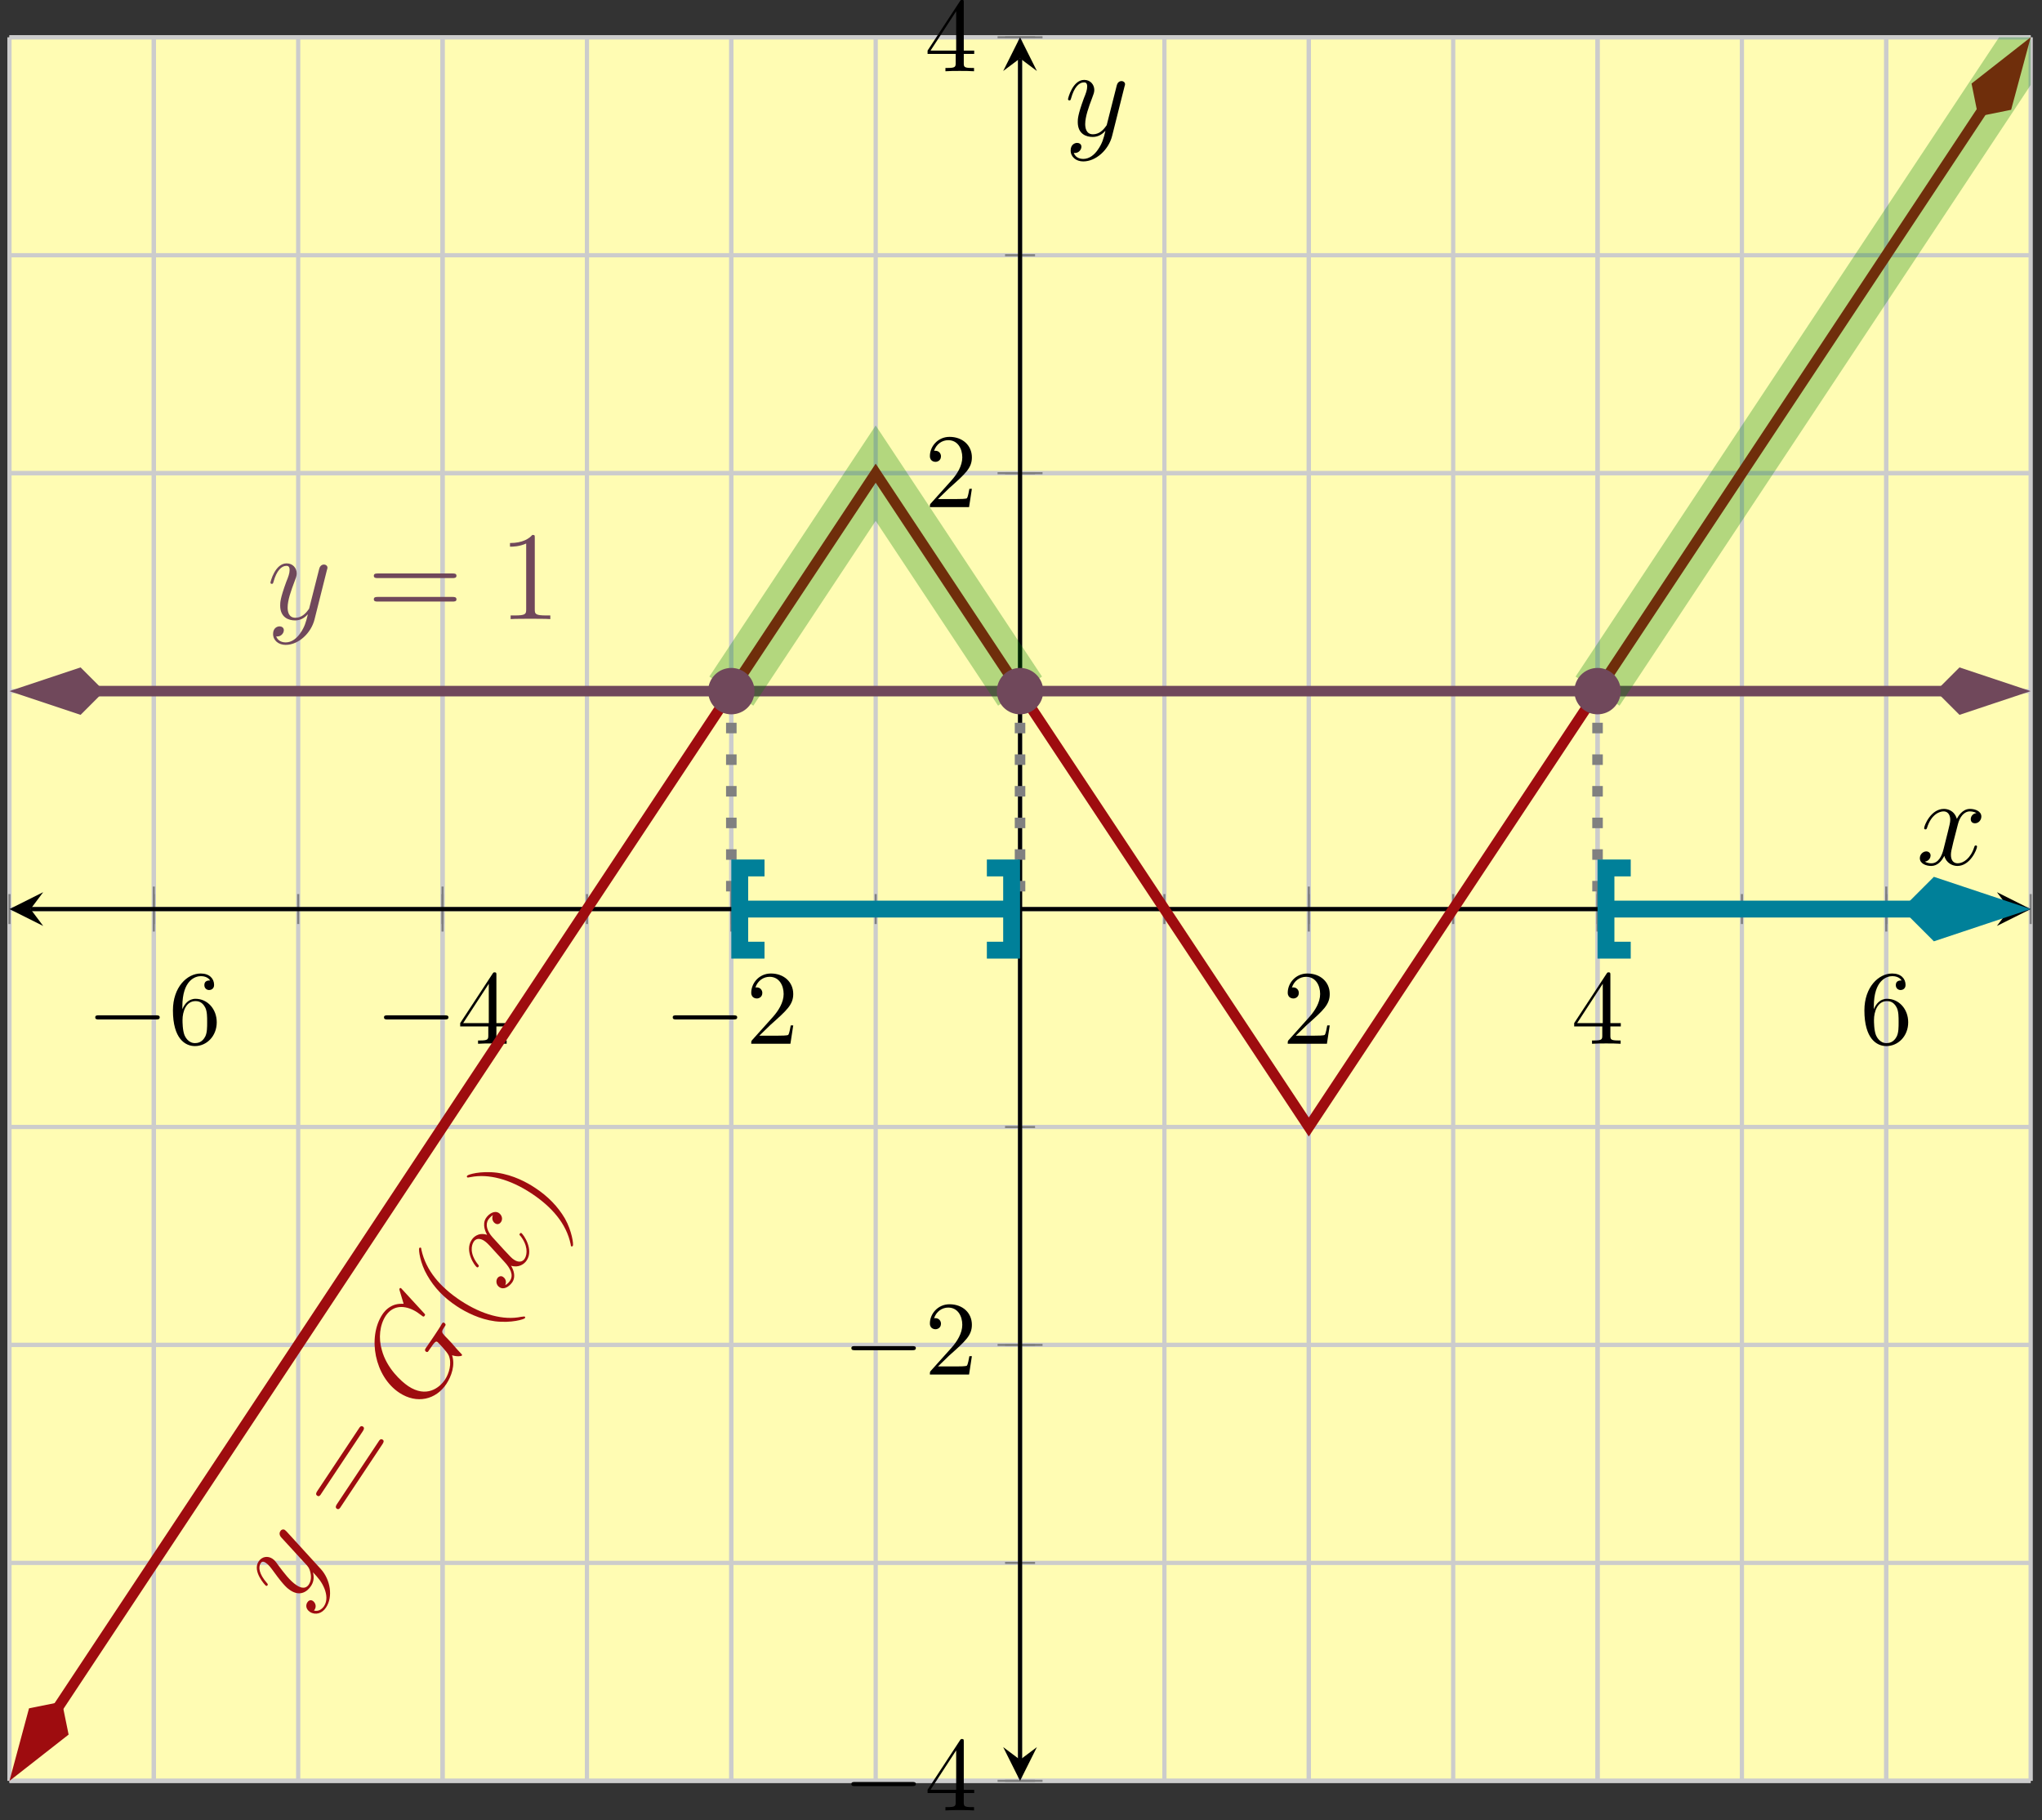 <?xml version="1.0" encoding="UTF-8"?>
<svg xmlns="http://www.w3.org/2000/svg" xmlns:xlink="http://www.w3.org/1999/xlink" width="193pt" height="172pt" viewBox="0 0 193 172" version="1.1">
<rect x="0" y="0" width="193" height="172" fill="#333333" stroke="none"/>
<defs>
<g>
<symbol overflow="visible" id="glyph0-0">
<path style="stroke:none;" d=""/>
</symbol>
<symbol overflow="visible" id="glyph0-1">
<path style="stroke:none;" d="M 6.562 -2.297 C 6.734 -2.297 6.922 -2.297 6.922 -2.5 C 6.922 -2.688 6.734 -2.688 6.562 -2.688 L 1.172 -2.688 C 1 -2.688 0.828 -2.688 0.828 -2.5 C 0.828 -2.297 1 -2.297 1.172 -2.297 Z M 6.562 -2.297 "/>
</symbol>
<symbol overflow="visible" id="glyph1-0">
<path style="stroke:none;" d=""/>
</symbol>
<symbol overflow="visible" id="glyph1-1">
<path style="stroke:none;" d="M 1.312 -3.266 L 1.312 -3.516 C 1.312 -6.031 2.547 -6.391 3.062 -6.391 C 3.297 -6.391 3.719 -6.328 3.938 -5.984 C 3.781 -5.984 3.391 -5.984 3.391 -5.547 C 3.391 -5.234 3.625 -5.078 3.844 -5.078 C 4 -5.078 4.312 -5.172 4.312 -5.562 C 4.312 -6.156 3.875 -6.641 3.047 -6.641 C 1.766 -6.641 0.422 -5.359 0.422 -3.156 C 0.422 -0.484 1.578 0.219 2.5 0.219 C 3.609 0.219 4.562 -0.719 4.562 -2.031 C 4.562 -3.297 3.672 -4.25 2.562 -4.25 C 1.891 -4.25 1.516 -3.75 1.312 -3.266 Z M 2.5 -0.062 C 1.875 -0.062 1.578 -0.656 1.516 -0.812 C 1.328 -1.281 1.328 -2.078 1.328 -2.25 C 1.328 -3.031 1.656 -4.031 2.547 -4.031 C 2.719 -4.031 3.172 -4.031 3.484 -3.406 C 3.656 -3.047 3.656 -2.531 3.656 -2.047 C 3.656 -1.562 3.656 -1.062 3.484 -0.703 C 3.188 -0.109 2.734 -0.062 2.5 -0.062 Z M 2.5 -0.062 "/>
</symbol>
<symbol overflow="visible" id="glyph1-2">
<path style="stroke:none;" d="M 2.938 -1.641 L 2.938 -0.781 C 2.938 -0.422 2.906 -0.312 2.172 -0.312 L 1.969 -0.312 L 1.969 0 C 2.375 -0.031 2.891 -0.031 3.312 -0.031 C 3.734 -0.031 4.25 -0.031 4.672 0 L 4.672 -0.312 L 4.453 -0.312 C 3.719 -0.312 3.703 -0.422 3.703 -0.781 L 3.703 -1.641 L 4.688 -1.641 L 4.688 -1.953 L 3.703 -1.953 L 3.703 -6.484 C 3.703 -6.688 3.703 -6.75 3.531 -6.75 C 3.453 -6.75 3.422 -6.75 3.344 -6.625 L 0.281 -1.953 L 0.281 -1.641 Z M 2.984 -1.953 L 0.562 -1.953 L 2.984 -5.672 Z M 2.984 -1.953 "/>
</symbol>
<symbol overflow="visible" id="glyph1-3">
<path style="stroke:none;" d="M 1.266 -0.766 L 2.328 -1.797 C 3.875 -3.172 4.469 -3.703 4.469 -4.703 C 4.469 -5.844 3.578 -6.641 2.359 -6.641 C 1.234 -6.641 0.5 -5.719 0.5 -4.828 C 0.5 -4.281 1 -4.281 1.031 -4.281 C 1.203 -4.281 1.547 -4.391 1.547 -4.812 C 1.547 -5.062 1.359 -5.328 1.016 -5.328 C 0.938 -5.328 0.922 -5.328 0.891 -5.312 C 1.109 -5.969 1.656 -6.328 2.234 -6.328 C 3.141 -6.328 3.562 -5.516 3.562 -4.703 C 3.562 -3.906 3.078 -3.125 2.516 -2.5 L 0.609 -0.375 C 0.5 -0.266 0.5 -0.234 0.5 0 L 4.203 0 L 4.469 -1.734 L 4.234 -1.734 C 4.172 -1.438 4.109 -1 4 -0.844 C 3.938 -0.766 3.281 -0.766 3.062 -0.766 Z M 1.266 -0.766 "/>
</symbol>
<symbol overflow="visible" id="glyph2-0">
<path style="stroke:none;" d=""/>
</symbol>
<symbol overflow="visible" id="glyph2-1">
<path style="stroke:none;" d="M 2.859 -1.891 C 3.062 -1.359 3.141 -0.75 2.812 -0.25 C 2.734 -0.141 2.391 0.328 1.844 0.156 C 1.875 0.156 1.906 0.094 1.922 0.078 C 2.125 -0.234 1.984 -0.594 1.75 -0.75 C 1.531 -0.891 1.328 -0.766 1.234 -0.609 C 1.125 -0.453 1 -0.031 1.484 0.297 C 2 0.625 2.641 0.438 3 -0.125 C 3.672 -1.125 3.422 -2.75 2.516 -3.75 L -0.734 -7.312 C -0.781 -7.359 -0.828 -7.406 -0.891 -7.453 C -1.031 -7.547 -1.219 -7.5 -1.312 -7.344 C -1.375 -7.266 -1.484 -7.016 -1.219 -6.734 L 1.219 -4.078 C 1.359 -3.891 1.375 -3.875 1.438 -3.719 C 1.578 -3.344 1.688 -2.781 1.375 -2.297 C 1 -1.75 0.438 -2.078 0.188 -2.25 C -0.391 -2.625 -0.984 -3.406 -1.531 -4.141 C -1.734 -4.438 -1.859 -4.594 -2.062 -4.734 C -2.484 -5.016 -3.047 -4.969 -3.375 -4.469 C -3.984 -3.562 -2.766 -2.234 -2.688 -2.188 C -2.656 -2.156 -2.578 -2.156 -2.531 -2.219 C -2.469 -2.312 -2.516 -2.359 -2.625 -2.484 C -3.297 -3.266 -3.438 -3.922 -3.172 -4.312 C -3.125 -4.391 -3 -4.562 -2.688 -4.344 C -2.422 -4.172 -2.219 -3.891 -1.922 -3.484 C -0.953 -2.141 -0.609 -1.906 -0.375 -1.75 C 0.562 -1.125 1.25 -1.656 1.578 -2.156 C 1.766 -2.438 1.922 -2.844 1.766 -3.453 C 2.266 -2.922 2.594 -2.547 2.859 -1.891 Z M 2.859 -1.891 "/>
</symbol>
<symbol overflow="visible" id="glyph2-2">
<path style="stroke:none;" d="M -2 -12.031 C -2.094 -12.094 -2.125 -12.031 -2.141 -12.016 C -2.156 -11.984 -2.188 -11.953 -2.141 -11.812 L -1.766 -10.562 C -1.891 -10.562 -2.375 -10.609 -2.859 -10.375 C -3.406 -10.109 -3.688 -9.688 -3.781 -9.547 C -5.188 -7.406 -4.516 -3.703 -2.172 -2.156 C -0.516 -1.062 1.297 -1.5 2.281 -3 C 2.75 -3.719 3.125 -4.766 2.812 -5.703 C 3.281 -5.547 3.688 -5.609 3.734 -5.672 C 3.766 -5.719 3.734 -5.75 3.75 -5.766 C 3.734 -5.781 3.453 -6.094 3.297 -6.25 L 2.781 -6.844 C 2.5 -7.141 2.391 -7.266 2.109 -7.547 C 1.812 -7.891 1.781 -7.922 2.156 -8.484 C 2.188 -8.516 2.266 -8.641 2.062 -8.766 C 1.969 -8.844 1.891 -8.734 1.875 -8.719 C 1.766 -8.547 1.656 -8.328 1.531 -8.156 L 1.172 -7.609 C 0.906 -7.203 0.594 -6.766 0.328 -6.375 C 0.266 -6.281 0.188 -6.156 0.359 -6.031 C 0.469 -5.969 0.516 -6.047 0.531 -6.031 L 0.703 -6.281 C 1.234 -7.078 1.312 -7.031 1.453 -6.938 C 1.469 -6.922 2.328 -6.062 2.5 -5.672 C 2.812 -4.922 2.531 -3.984 2.141 -3.391 C 1.625 -2.625 0.391 -1.641 -1.328 -2.781 C -2 -3.234 -3.375 -4.484 -3.828 -6.203 C -4.156 -7.312 -4.031 -8.562 -3.453 -9.438 C -2.656 -10.609 -1.391 -10.359 -0.469 -9.75 C -0.312 -9.641 -0.094 -9.469 0.047 -9.375 C 0.141 -9.312 0.203 -9.406 0.219 -9.438 C 0.297 -9.547 0.281 -9.547 0.125 -9.719 Z M -2 -12.031 "/>
</symbol>
<symbol overflow="visible" id="glyph2-3">
<path style="stroke:none;" d="M -0.953 -7.438 C -1.094 -7.078 -0.938 -6.781 -0.734 -6.656 C -0.5 -6.5 -0.281 -6.641 -0.188 -6.781 C 0.016 -7.078 -0.109 -7.453 -0.391 -7.641 C -0.797 -7.906 -1.328 -7.578 -1.609 -7.156 C -2 -6.547 -1.625 -5.797 -1.5 -5.578 C -2.391 -5.859 -2.859 -5.266 -2.969 -5.078 C -3.641 -4.062 -2.688 -2.656 -2.469 -2.516 C -2.438 -2.484 -2.344 -2.5 -2.312 -2.562 C -2.25 -2.641 -2.297 -2.703 -2.328 -2.734 C -3.203 -3.812 -2.969 -4.625 -2.766 -4.922 C -2.484 -5.359 -2.016 -5.172 -1.781 -5.016 C -1.562 -4.875 -1.359 -4.672 -0.969 -4.234 L 0.172 -2.984 C 0.672 -2.438 1.031 -1.781 0.672 -1.25 C 0.641 -1.203 0.484 -0.953 0.219 -0.828 C 0.391 -1.25 0.141 -1.516 0.016 -1.594 C -0.172 -1.734 -0.406 -1.656 -0.531 -1.469 C -0.688 -1.219 -0.641 -0.828 -0.328 -0.625 C 0.094 -0.344 0.594 -0.688 0.891 -1.109 C 1.203 -1.594 1.047 -2.188 0.766 -2.656 C 1.469 -2.438 2.016 -2.797 2.25 -3.172 C 2.922 -4.188 1.953 -5.594 1.734 -5.75 C 1.703 -5.766 1.641 -5.75 1.594 -5.688 C 1.531 -5.594 1.562 -5.547 1.641 -5.484 C 2.328 -4.625 2.344 -3.781 2.047 -3.312 C 1.828 -2.984 1.438 -2.953 1.031 -3.234 C 0.812 -3.375 0.688 -3.531 0.125 -4.125 L -1 -5.359 C -1.5 -5.922 -1.688 -6.547 -1.391 -7 C -1.375 -7.031 -1.188 -7.297 -0.953 -7.438 Z M -0.953 -7.438 "/>
</symbol>
<symbol overflow="visible" id="glyph3-0">
<path style="stroke:none;" d=""/>
</symbol>
<symbol overflow="visible" id="glyph3-1">
<path style="stroke:none;" d="M 1.234 -8.875 C 1.328 -9.016 1.438 -9.203 1.266 -9.328 C 1.062 -9.453 0.953 -9.281 0.859 -9.125 L -3.047 -3.25 C -3.141 -3.109 -3.25 -2.922 -3.062 -2.797 C -2.875 -2.672 -2.766 -2.844 -2.672 -3 Z M 3.094 -7.656 C 3.188 -7.797 3.297 -7.984 3.125 -8.094 C 2.922 -8.219 2.812 -8.047 2.719 -7.891 L -1.188 -2.016 C -1.281 -1.875 -1.391 -1.688 -1.203 -1.562 C -1.016 -1.453 -0.906 -1.625 -0.812 -1.781 Z M 3.094 -7.656 "/>
</symbol>
<symbol overflow="visible" id="glyph3-2">
<path style="stroke:none;" d="M 4.578 -1.641 C 4.547 -1.656 4.531 -1.672 4.234 -1.625 C 2.578 -1.281 0.562 -1.812 -1.484 -3.156 C -3.422 -4.438 -4.766 -6.016 -5.188 -7.953 C -5.203 -8.125 -5.219 -8.141 -5.25 -8.156 C -5.312 -8.188 -5.375 -8.156 -5.391 -8.125 C -5.484 -7.984 -5.312 -6.688 -4.641 -5.547 C -3.984 -4.391 -3.078 -3.438 -1.844 -2.625 C -0.969 -2.047 0.328 -1.391 1.766 -1.203 C 3.312 -1.016 4.516 -1.391 4.594 -1.5 C 4.609 -1.531 4.641 -1.609 4.578 -1.641 Z M 4.578 -1.641 "/>
</symbol>
<symbol overflow="visible" id="glyph3-3">
<path style="stroke:none;" d="M -0.625 -4.453 C -1.391 -4.969 -2.688 -5.672 -4.219 -5.891 C -5.812 -6.094 -7 -5.719 -7.062 -5.609 C -7.094 -5.562 -7.109 -5.484 -7.047 -5.453 C -7.016 -5.438 -7 -5.422 -6.719 -5.484 C -5.031 -5.812 -3.016 -5.281 -0.984 -3.938 C 0.953 -2.656 2.312 -1.078 2.719 0.859 C 2.734 1.031 2.75 1.047 2.781 1.062 C 2.844 1.094 2.891 1.062 2.922 1.016 C 3.016 0.891 2.828 -0.406 2.188 -1.547 C 1.5 -2.719 0.562 -3.672 -0.625 -4.453 Z M -0.625 -4.453 "/>
</symbol>
<symbol overflow="visible" id="glyph4-0">
<path style="stroke:none;" d=""/>
</symbol>
<symbol overflow="visible" id="glyph4-1">
<path style="stroke:none;" d="M 3.141 1.344 C 2.828 1.797 2.359 2.203 1.766 2.203 C 1.625 2.203 1.047 2.172 0.875 1.625 C 0.906 1.641 0.969 1.641 0.984 1.641 C 1.344 1.641 1.594 1.328 1.594 1.047 C 1.594 0.781 1.359 0.688 1.188 0.688 C 0.984 0.688 0.578 0.828 0.578 1.406 C 0.578 2.016 1.094 2.438 1.766 2.438 C 2.969 2.438 4.172 1.344 4.5 0.016 L 5.672 -4.656 C 5.688 -4.703 5.719 -4.781 5.719 -4.859 C 5.719 -5.031 5.562 -5.156 5.391 -5.156 C 5.281 -5.156 5.031 -5.109 4.938 -4.75 L 4.047 -1.234 C 4 -1.016 4 -0.984 3.891 -0.859 C 3.656 -0.531 3.266 -0.125 2.688 -0.125 C 2.016 -0.125 1.953 -0.781 1.953 -1.094 C 1.953 -1.781 2.281 -2.703 2.609 -3.562 C 2.734 -3.906 2.812 -4.078 2.812 -4.312 C 2.812 -4.812 2.453 -5.266 1.859 -5.266 C 0.766 -5.266 0.328 -3.531 0.328 -3.438 C 0.328 -3.391 0.375 -3.328 0.453 -3.328 C 0.562 -3.328 0.578 -3.375 0.625 -3.547 C 0.906 -4.547 1.359 -5.031 1.828 -5.031 C 1.938 -5.031 2.141 -5.031 2.141 -4.641 C 2.141 -4.328 2.016 -3.984 1.828 -3.531 C 1.25 -1.953 1.25 -1.562 1.25 -1.281 C 1.25 -0.141 2.062 0.125 2.656 0.125 C 3 0.125 3.438 0.016 3.844 -0.438 L 3.859 -0.422 C 3.688 0.281 3.562 0.75 3.141 1.344 Z M 3.141 1.344 "/>
</symbol>
<symbol overflow="visible" id="glyph4-2">
<path style="stroke:none;" d="M 5.672 -4.875 C 5.281 -4.812 5.141 -4.516 5.141 -4.297 C 5.141 -4 5.359 -3.906 5.531 -3.906 C 5.891 -3.906 6.141 -4.219 6.141 -4.547 C 6.141 -5.047 5.562 -5.266 5.062 -5.266 C 4.344 -5.266 3.938 -4.547 3.828 -4.328 C 3.547 -5.219 2.812 -5.266 2.594 -5.266 C 1.375 -5.266 0.734 -3.703 0.734 -3.438 C 0.734 -3.391 0.781 -3.328 0.859 -3.328 C 0.953 -3.328 0.984 -3.406 1 -3.453 C 1.406 -4.781 2.219 -5.031 2.562 -5.031 C 3.094 -5.031 3.203 -4.531 3.203 -4.25 C 3.203 -3.984 3.125 -3.703 2.984 -3.125 L 2.578 -1.5 C 2.406 -0.781 2.062 -0.125 1.422 -0.125 C 1.359 -0.125 1.062 -0.125 0.812 -0.281 C 1.25 -0.359 1.344 -0.719 1.344 -0.859 C 1.344 -1.094 1.156 -1.25 0.938 -1.25 C 0.641 -1.25 0.328 -0.984 0.328 -0.609 C 0.328 -0.109 0.891 0.125 1.406 0.125 C 1.984 0.125 2.391 -0.328 2.641 -0.828 C 2.828 -0.125 3.438 0.125 3.875 0.125 C 5.094 0.125 5.734 -1.453 5.734 -1.703 C 5.734 -1.766 5.688 -1.812 5.625 -1.812 C 5.516 -1.812 5.5 -1.75 5.469 -1.656 C 5.141 -0.609 4.453 -0.125 3.906 -0.125 C 3.484 -0.125 3.266 -0.438 3.266 -0.922 C 3.266 -1.188 3.312 -1.375 3.5 -2.156 L 3.922 -3.797 C 4.094 -4.5 4.5 -5.031 5.062 -5.031 C 5.078 -5.031 5.422 -5.031 5.672 -4.875 Z M 5.672 -4.875 "/>
</symbol>
<symbol overflow="visible" id="glyph5-0">
<path style="stroke:none;" d=""/>
</symbol>
<symbol overflow="visible" id="glyph5-1">
<path style="stroke:none;" d="M 8.062 -3.875 C 8.234 -3.875 8.453 -3.875 8.453 -4.094 C 8.453 -4.312 8.25 -4.312 8.062 -4.312 L 1.031 -4.312 C 0.859 -4.312 0.641 -4.312 0.641 -4.094 C 0.641 -3.875 0.844 -3.875 1.031 -3.875 Z M 8.062 -1.656 C 8.234 -1.656 8.453 -1.656 8.453 -1.859 C 8.453 -2.094 8.25 -2.094 8.062 -2.094 L 1.031 -2.094 C 0.859 -2.094 0.641 -2.094 0.641 -1.875 C 0.641 -1.656 0.844 -1.656 1.031 -1.656 Z M 8.062 -1.656 "/>
</symbol>
<symbol overflow="visible" id="glyph5-2">
<path style="stroke:none;" d="M 3.438 -7.656 C 3.438 -7.938 3.438 -7.953 3.203 -7.953 C 2.922 -7.625 2.312 -7.188 1.094 -7.188 L 1.094 -6.844 C 1.359 -6.844 1.953 -6.844 2.625 -7.141 L 2.625 -0.922 C 2.625 -0.484 2.578 -0.344 1.531 -0.344 L 1.156 -0.344 L 1.156 0 C 1.484 -0.031 2.641 -0.031 3.031 -0.031 C 3.438 -0.031 4.578 -0.031 4.906 0 L 4.906 -0.344 L 4.531 -0.344 C 3.484 -0.344 3.438 -0.484 3.438 -0.922 Z M 3.438 -7.656 "/>
</symbol>
</g>
<clipPath id="clip1">
  <path d="M 0.895 3.523 L 191.93 3.523 L 191.93 168.301 L 0.895 168.301 Z M 0.895 3.523 "/>
</clipPath>
<clipPath id="clip2">
  <path d="M 0.895 147 L 21 147 L 21 168.301 L 0.895 168.301 Z M 0.895 147 "/>
</clipPath>
<clipPath id="clip3">
  <path d="M 186 4 L 191.93 4 L 191.93 11 L 186 11 Z M 186 4 "/>
</clipPath>
<clipPath id="clip4">
  <path d="M 172 3.523 L 191.93 3.523 L 191.93 25 L 172 25 Z M 172 3.523 "/>
</clipPath>
<clipPath id="clip5">
  <path d="M 0.895 49 L 24 49 L 24 82 L 0.895 82 Z M 0.895 49 "/>
</clipPath>
<clipPath id="clip6">
  <path d="M 169 49 L 191.93 49 L 191.93 82 L 169 82 Z M 169 49 "/>
</clipPath>
<clipPath id="clip7">
  <path d="M 0.895 3.523 L 167 3.523 L 167 136 L 0.895 136 Z M 0.895 3.523 "/>
</clipPath>
<clipPath id="clip8">
  <path d="M 80 3.523 L 191.93 3.523 L 191.93 136 L 80 136 Z M 80 3.523 "/>
</clipPath>
<clipPath id="clip9">
  <path d="M 158 61 L 191.93 61 L 191.93 111 L 158 111 Z M 158 61 "/>
</clipPath>
</defs>
<g id="surface1">
<path style=" stroke:none;fill-rule:nonzero;fill:rgb(100%,98.47%,70.001%);fill-opacity:1;" d="M 0.895 168.301 L 191.93 168.301 L 191.93 3.523 L 0.895 3.523 Z M 0.895 168.301 "/>
<path style="fill:none;stroke-width:0.399;stroke-linecap:butt;stroke-linejoin:miter;stroke:rgb(79.999%,79.999%,79.999%);stroke-opacity:1;stroke-miterlimit:10;" d="M 0.001 0 L 0.001 164.778 M 13.645 0 L 13.645 164.778 M 27.29 0 L 27.29 164.778 M 40.934 0 L 40.934 164.778 M 54.583 0 L 54.583 164.778 M 68.227 0 L 68.227 164.778 M 81.872 0 L 81.872 164.778 M 95.516 0 L 95.516 164.778 M 109.161 0 L 109.161 164.778 M 122.809 0 L 122.809 164.778 M 136.454 0 L 136.454 164.778 M 150.098 0 L 150.098 164.778 M 163.743 0 L 163.743 164.778 M 177.387 0 L 177.387 164.778 M 191.036 0 L 191.036 164.778 " transform="matrix(1,0,0,-1,0.894,168.301)"/>
<path style="fill:none;stroke-width:0.399;stroke-linecap:butt;stroke-linejoin:miter;stroke:rgb(79.999%,79.999%,79.999%);stroke-opacity:1;stroke-miterlimit:10;" d="M 13.645 0 L 13.645 164.778 M 40.934 0 L 40.934 164.778 M 68.227 0 L 68.227 164.778 M 122.809 0 L 122.809 164.778 M 150.098 0 L 150.098 164.778 M 177.387 0 L 177.387 164.778 " transform="matrix(1,0,0,-1,0.894,168.301)"/>
<path style="fill:none;stroke-width:0.399;stroke-linecap:butt;stroke-linejoin:miter;stroke:rgb(79.999%,79.999%,79.999%);stroke-opacity:1;stroke-miterlimit:10;" d="M 0.001 0 L 191.036 0 M 0.001 20.598 L 191.036 20.598 M 0.001 41.196 L 191.036 41.196 M 0.001 61.793 L 191.036 61.793 M 0.001 82.387 L 191.036 82.387 M 0.001 102.985 L 191.036 102.985 M 0.001 123.582 L 191.036 123.582 M 0.001 144.18 L 191.036 144.18 M 0.001 164.778 L 191.036 164.778 " transform="matrix(1,0,0,-1,0.894,168.301)"/>
<path style="fill:none;stroke-width:0.399;stroke-linecap:butt;stroke-linejoin:miter;stroke:rgb(79.999%,79.999%,79.999%);stroke-opacity:1;stroke-miterlimit:10;" d="M 0.001 0 L 191.036 0 M 0.001 41.196 L 191.036 41.196 M 0.001 123.582 L 191.036 123.582 M 0.001 164.778 L 191.036 164.778 " transform="matrix(1,0,0,-1,0.894,168.301)"/>
<path style="fill:none;stroke-width:0.199;stroke-linecap:butt;stroke-linejoin:miter;stroke:rgb(50%,50%,50%);stroke-opacity:1;stroke-miterlimit:10;" d="M 0.001 80.973 L 0.001 83.805 M 13.645 80.973 L 13.645 83.805 M 27.29 80.973 L 27.29 83.805 M 40.934 80.973 L 40.934 83.805 M 54.583 80.973 L 54.583 83.805 M 68.227 80.973 L 68.227 83.805 M 81.872 80.973 L 81.872 83.805 M 95.516 80.973 L 95.516 83.805 M 109.161 80.973 L 109.161 83.805 M 122.809 80.973 L 122.809 83.805 M 136.454 80.973 L 136.454 83.805 M 150.098 80.973 L 150.098 83.805 M 163.743 80.973 L 163.743 83.805 M 177.387 80.973 L 177.387 83.805 M 191.036 80.973 L 191.036 83.805 " transform="matrix(1,0,0,-1,0.894,168.301)"/>
<path style="fill:none;stroke-width:0.199;stroke-linecap:butt;stroke-linejoin:miter;stroke:rgb(50%,50%,50%);stroke-opacity:1;stroke-miterlimit:10;" d="M 13.645 80.262 L 13.645 84.516 M 40.934 80.262 L 40.934 84.516 M 68.227 80.262 L 68.227 84.516 M 122.809 80.262 L 122.809 84.516 M 150.098 80.262 L 150.098 84.516 M 177.387 80.262 L 177.387 84.516 " transform="matrix(1,0,0,-1,0.894,168.301)"/>
<path style="fill:none;stroke-width:0.199;stroke-linecap:butt;stroke-linejoin:miter;stroke:rgb(50%,50%,50%);stroke-opacity:1;stroke-miterlimit:10;" d="M 94.098 0 L 96.934 0 M 94.098 20.598 L 96.934 20.598 M 94.098 41.196 L 96.934 41.196 M 94.098 61.793 L 96.934 61.793 M 94.098 82.387 L 96.934 82.387 M 94.098 102.985 L 96.934 102.985 M 94.098 123.582 L 96.934 123.582 M 94.098 144.18 L 96.934 144.18 M 94.098 164.778 L 96.934 164.778 " transform="matrix(1,0,0,-1,0.894,168.301)"/>
<path style="fill:none;stroke-width:0.199;stroke-linecap:butt;stroke-linejoin:miter;stroke:rgb(50%,50%,50%);stroke-opacity:1;stroke-miterlimit:10;" d="M 93.391 0 L 97.641 0 M 93.391 41.196 L 97.641 41.196 M 93.391 123.582 L 97.641 123.582 M 93.391 164.778 L 97.641 164.778 " transform="matrix(1,0,0,-1,0.894,168.301)"/>
<path style="fill:none;stroke-width:0.399;stroke-linecap:butt;stroke-linejoin:miter;stroke:rgb(0%,0%,0%);stroke-opacity:1;stroke-miterlimit:10;" d="M 1.993 82.387 L 189.043 82.387 " transform="matrix(1,0,0,-1,0.894,168.301)"/>
<path style=" stroke:none;fill-rule:nonzero;fill:rgb(0%,0%,0%);fill-opacity:1;" d="M 0.895 85.914 L 4.082 87.508 L 2.887 85.914 L 4.082 84.316 "/>
<path style=" stroke:none;fill-rule:nonzero;fill:rgb(0%,0%,0%);fill-opacity:1;" d="M 191.93 85.914 L 188.738 84.316 L 189.938 85.914 L 188.738 87.508 "/>
<path style="fill:none;stroke-width:0.399;stroke-linecap:butt;stroke-linejoin:miter;stroke:rgb(0%,0%,0%);stroke-opacity:1;stroke-miterlimit:10;" d="M 95.516 1.992 L 95.516 162.785 " transform="matrix(1,0,0,-1,0.894,168.301)"/>
<path style=" stroke:none;fill-rule:nonzero;fill:rgb(0%,0%,0%);fill-opacity:1;" d="M 96.41 168.301 L 98.004 165.113 L 96.41 166.309 L 94.816 165.113 "/>
<path style=" stroke:none;fill-rule:nonzero;fill:rgb(0%,0%,0%);fill-opacity:1;" d="M 96.41 3.523 L 94.816 6.711 L 96.41 5.516 L 98.004 6.711 "/>
<g style="fill:rgb(0%,0%,0%);fill-opacity:1;">
  <use xlink:href="#glyph0-1" x="8.174" y="98.643"/>
</g>
<g style="fill:rgb(0%,0%,0%);fill-opacity:1;">
  <use xlink:href="#glyph1-1" x="15.923" y="98.643"/>
</g>
<g style="fill:rgb(0%,0%,0%);fill-opacity:1;">
  <use xlink:href="#glyph0-1" x="35.465" y="98.643"/>
</g>
<g style="fill:rgb(0%,0%,0%);fill-opacity:1;">
  <use xlink:href="#glyph1-2" x="43.214" y="98.643"/>
</g>
<g style="fill:rgb(0%,0%,0%);fill-opacity:1;">
  <use xlink:href="#glyph0-1" x="62.755" y="98.643"/>
</g>
<g style="fill:rgb(0%,0%,0%);fill-opacity:1;">
  <use xlink:href="#glyph1-3" x="70.504" y="98.643"/>
</g>
<g style="fill:rgb(0%,0%,0%);fill-opacity:1;">
  <use xlink:href="#glyph1-3" x="121.211" y="98.643"/>
</g>
<g style="fill:rgb(0%,0%,0%);fill-opacity:1;">
  <use xlink:href="#glyph1-2" x="148.502" y="98.643"/>
</g>
<g style="fill:rgb(0%,0%,0%);fill-opacity:1;">
  <use xlink:href="#glyph1-1" x="175.792" y="98.643"/>
</g>
<g style="fill:rgb(0%,0%,0%);fill-opacity:1;">
  <use xlink:href="#glyph0-1" x="79.64" y="171.096"/>
</g>
<g style="fill:rgb(0%,0%,0%);fill-opacity:1;">
  <use xlink:href="#glyph1-2" x="87.389" y="171.096"/>
</g>
<g style="fill:rgb(0%,0%,0%);fill-opacity:1;">
  <use xlink:href="#glyph0-1" x="79.64" y="129.902"/>
</g>
<g style="fill:rgb(0%,0%,0%);fill-opacity:1;">
  <use xlink:href="#glyph1-3" x="87.389" y="129.902"/>
</g>
<g style="fill:rgb(0%,0%,0%);fill-opacity:1;">
  <use xlink:href="#glyph1-3" x="87.389" y="47.928"/>
</g>
<g style="fill:rgb(0%,0%,0%);fill-opacity:1;">
  <use xlink:href="#glyph1-2" x="87.389" y="6.734"/>
</g>
<g clip-path="url(#clip1)" clip-rule="nonzero">
<path style="fill:none;stroke-width:0.996;stroke-linecap:butt;stroke-linejoin:miter;stroke:rgb(61.96%,4.706%,5.881%);stroke-opacity:1;stroke-miterlimit:10;" d="M 4.567 6.895 L 81.872 123.582 L 122.809 61.793 L 186.465 157.883 " transform="matrix(1,0,0,-1,0.894,168.301)"/>
</g>
<path style=" stroke:none;fill-rule:nonzero;fill:rgb(61.96%,4.706%,5.881%);fill-opacity:1;" d="M 1.766 166.988 L 5.934 163.727 L 5.461 161.406 L 3.145 161.875 Z M 1.766 166.988 "/>
<g clip-path="url(#clip2)" clip-rule="nonzero">
<path style="fill:none;stroke-width:0.996;stroke-linecap:butt;stroke-linejoin:miter;stroke:rgb(61.96%,4.706%,5.881%);stroke-opacity:1;stroke-miterlimit:10;" d="M 7.393 0.002 L 2.377 1.673 L 0.706 -0.001 L 2.374 -1.671 Z M 7.393 0.002 " transform="matrix(-0.553,0.835,0.835,0.553,5.852,160.818)"/>
</g>
<g clip-path="url(#clip3)" clip-rule="nonzero">
<path style=" stroke:none;fill-rule:nonzero;fill:rgb(61.96%,4.706%,5.881%);fill-opacity:1;" d="M 191.059 4.84 L 186.891 8.102 L 187.359 10.418 L 189.68 9.949 Z M 191.059 4.84 "/>
</g>
<g clip-path="url(#clip4)" clip-rule="nonzero">
<path style="fill:none;stroke-width:0.996;stroke-linecap:butt;stroke-linejoin:miter;stroke:rgb(61.96%,4.706%,5.881%);stroke-opacity:1;stroke-miterlimit:10;" d="M 7.391 -0.002 L 2.375 1.669 L 0.705 0.001 L 2.375 -1.672 Z M 7.391 -0.002 " transform="matrix(0.553,-0.835,-0.835,-0.553,186.971,11.007)"/>
</g>
<g style="fill:rgb(61.96%,4.706%,5.881%);fill-opacity:1;">
  <use xlink:href="#glyph2-1" x="27.815" y="152.044"/>
</g>
<g style="fill:rgb(61.96%,4.706%,5.881%);fill-opacity:1;">
  <use xlink:href="#glyph3-1" x="33.044" y="144.151"/>
</g>
<g style="fill:rgb(61.96%,4.706%,5.881%);fill-opacity:1;">
  <use xlink:href="#glyph2-2" x="39.915" y="133.781"/>
</g>
<g style="fill:rgb(61.96%,4.706%,5.881%);fill-opacity:1;">
  <use xlink:href="#glyph3-2" x="45.021" y="126.074"/>
</g>
<g style="fill:rgb(61.96%,4.706%,5.881%);fill-opacity:1;">
  <use xlink:href="#glyph2-3" x="47.538" y="122.275"/>
</g>
<g style="fill:rgb(61.96%,4.706%,5.881%);fill-opacity:1;">
  <use xlink:href="#glyph3-3" x="51.216" y="116.723"/>
</g>
<path style="fill:none;stroke-width:0.996;stroke-linecap:butt;stroke-linejoin:miter;stroke:rgb(43.921%,28.235%,35.686%);stroke-opacity:1;stroke-miterlimit:10;" d="M 8.262 102.985 L 7.961 102.985 L 183.075 102.985 L 182.77 102.985 " transform="matrix(1,0,0,-1,0.894,168.301)"/>
<path style=" stroke:none;fill-rule:nonzero;fill:rgb(43.921%,28.235%,35.686%);fill-opacity:1;" d="M 2.469 65.316 L 7.484 66.988 L 9.156 65.316 L 7.484 63.645 Z M 2.469 65.316 "/>
<g clip-path="url(#clip5)" clip-rule="nonzero">
<path style="fill:none;stroke-width:0.996;stroke-linecap:butt;stroke-linejoin:miter;stroke:rgb(43.921%,28.235%,35.686%);stroke-opacity:1;stroke-miterlimit:10;" d="M 7.392 0.001 L 2.376 1.673 L 0.704 0.001 L 2.376 -1.671 Z M 7.392 0.001 " transform="matrix(-1,0,0,1,9.86,65.315)"/>
</g>
<path style=" stroke:none;fill-rule:nonzero;fill:rgb(43.921%,28.235%,35.686%);fill-opacity:1;" d="M 190.352 65.316 L 185.336 63.645 L 183.664 65.316 L 185.336 66.988 Z M 190.352 65.316 "/>
<g clip-path="url(#clip6)" clip-rule="nonzero">
<path style="fill:none;stroke-width:0.996;stroke-linecap:butt;stroke-linejoin:miter;stroke:rgb(43.921%,28.235%,35.686%);stroke-opacity:1;stroke-miterlimit:10;" d="M 7.391 -0.001 L 2.375 1.671 L 0.704 -0.001 L 2.375 -1.673 Z M 7.391 -0.001 " transform="matrix(1,0,0,-1,182.961,65.315)"/>
</g>
<g style="fill:rgb(43.921%,28.235%,35.686%);fill-opacity:1;">
  <use xlink:href="#glyph4-1" x="25.232" y="58.508"/>
</g>
<g style="fill:rgb(43.921%,28.235%,35.686%);fill-opacity:1;">
  <use xlink:href="#glyph5-1" x="34.69" y="58.508"/>
</g>
<g style="fill:rgb(43.921%,28.235%,35.686%);fill-opacity:1;">
  <use xlink:href="#glyph5-2" x="47.107" y="58.508"/>
</g>
<g clip-path="url(#clip7)" clip-rule="nonzero">
<path style="fill:none;stroke-width:4.981;stroke-linecap:butt;stroke-linejoin:miter;stroke:rgb(0%,50%,0%);stroke-opacity:0.3;stroke-miterlimit:10;" d="M 68.227 102.985 L 81.872 123.582 L 95.516 102.985 " transform="matrix(1,0,0,-1,0.894,168.301)"/>
</g>
<g clip-path="url(#clip8)" clip-rule="nonzero">
<path style="fill:none;stroke-width:4.981;stroke-linecap:butt;stroke-linejoin:miter;stroke:rgb(0%,50%,0%);stroke-opacity:0.3;stroke-miterlimit:10;" d="M 150.098 102.985 L 191.036 164.778 " transform="matrix(1,0,0,-1,0.894,168.301)"/>
</g>
<path style="fill:none;stroke-width:0.996;stroke-linecap:butt;stroke-linejoin:miter;stroke:rgb(50%,50%,50%);stroke-opacity:1;stroke-dasharray:0.996,1.993;stroke-miterlimit:10;" d="M 68.227 102.985 L 68.227 82.387 " transform="matrix(1,0,0,-1,0.894,168.301)"/>
<path style="fill:none;stroke-width:0.996;stroke-linecap:butt;stroke-linejoin:miter;stroke:rgb(50%,50%,50%);stroke-opacity:1;stroke-dasharray:0.996,1.993;stroke-miterlimit:10;" d="M 95.516 102.985 L 95.516 82.387 " transform="matrix(1,0,0,-1,0.894,168.301)"/>
<path style="fill:none;stroke-width:0.996;stroke-linecap:butt;stroke-linejoin:miter;stroke:rgb(50%,50%,50%);stroke-opacity:1;stroke-dasharray:0.996,1.993;stroke-miterlimit:10;" d="M 150.098 102.985 L 150.098 82.387 " transform="matrix(1,0,0,-1,0.894,168.301)"/>
<path style="fill:none;stroke-width:1.594;stroke-linecap:butt;stroke-linejoin:miter;stroke:rgb(0%,50.194%,59.999%);stroke-opacity:1;stroke-miterlimit:10;" d="M 69.422 82.387 L 94.321 82.387 " transform="matrix(1,0,0,-1,0.894,168.301)"/>
<path style="fill:none;stroke-width:1.594;stroke-linecap:butt;stroke-linejoin:miter;stroke:rgb(0%,50.194%,59.999%);stroke-opacity:1;stroke-miterlimit:10;" d="M -2.34 3.885 L -0 3.885 L -0 -3.885 L -2.34 -3.885 " transform="matrix(-1,0,0,1,69.918,85.912)"/>
<path style="fill:none;stroke-width:1.594;stroke-linecap:butt;stroke-linejoin:miter;stroke:rgb(0%,50.194%,59.999%);stroke-opacity:1;stroke-miterlimit:10;" d="M -2.341 3.885 L -0.001 3.885 L -0.001 -3.885 L -2.341 -3.885 " transform="matrix(1,0,0,-1,95.614,85.912)"/>
<path style="fill:none;stroke-width:1.594;stroke-linecap:butt;stroke-linejoin:miter;stroke:rgb(0%,50.194%,59.999%);stroke-opacity:1;stroke-miterlimit:10;" d="M 151.293 82.387 L 179.965 82.387 " transform="matrix(1,0,0,-1,0.894,168.301)"/>
<path style="fill:none;stroke-width:1.594;stroke-linecap:butt;stroke-linejoin:miter;stroke:rgb(0%,50.194%,59.999%);stroke-opacity:1;stroke-miterlimit:10;" d="M -2.34 3.885 L 0 3.885 L 0 -3.885 L -2.34 -3.885 " transform="matrix(-1,0,0,1,151.789,85.912)"/>
<path style=" stroke:none;fill-rule:nonzero;fill:rgb(0%,50.194%,59.999%);fill-opacity:1;" d="M 189.406 85.914 L 182.996 83.777 L 180.859 85.914 L 182.996 88.051 Z M 189.406 85.914 "/>
<g clip-path="url(#clip9)" clip-rule="nonzero">
<path style="fill:none;stroke-width:1.594;stroke-linecap:butt;stroke-linejoin:miter;stroke:rgb(0%,50.194%,59.999%);stroke-opacity:1;stroke-miterlimit:10;" d="M 9.673 -0.002 L 3.262 2.135 L 1.126 -0.002 L 3.262 -2.138 Z M 9.673 -0.002 " transform="matrix(1,0,0,-1,179.734,85.912)"/>
</g>
<path style="fill-rule:nonzero;fill:rgb(43.921%,28.235%,35.686%);fill-opacity:1;stroke-width:0.399;stroke-linecap:butt;stroke-linejoin:miter;stroke:rgb(43.921%,28.235%,35.686%);stroke-opacity:1;stroke-miterlimit:10;" d="M 70.219 102.985 C 70.219 104.086 69.329 104.977 68.227 104.977 C 67.126 104.977 66.235 104.086 66.235 102.985 C 66.235 101.887 67.126 100.992 68.227 100.992 C 69.329 100.992 70.219 101.887 70.219 102.985 Z M 70.219 102.985 " transform="matrix(1,0,0,-1,0.894,168.301)"/>
<path style="fill-rule:nonzero;fill:rgb(43.921%,28.235%,35.686%);fill-opacity:1;stroke-width:0.399;stroke-linecap:butt;stroke-linejoin:miter;stroke:rgb(43.921%,28.235%,35.686%);stroke-opacity:1;stroke-miterlimit:10;" d="M 97.508 102.985 C 97.508 104.086 96.618 104.977 95.516 104.977 C 94.418 104.977 93.524 104.086 93.524 102.985 C 93.524 101.887 94.418 100.992 95.516 100.992 C 96.618 100.992 97.508 101.887 97.508 102.985 Z M 97.508 102.985 " transform="matrix(1,0,0,-1,0.894,168.301)"/>
<path style="fill-rule:nonzero;fill:rgb(43.921%,28.235%,35.686%);fill-opacity:1;stroke-width:0.399;stroke-linecap:butt;stroke-linejoin:miter;stroke:rgb(43.921%,28.235%,35.686%);stroke-opacity:1;stroke-miterlimit:10;" d="M 152.09 102.985 C 152.09 104.086 151.2 104.977 150.098 104.977 C 148.997 104.977 148.106 104.086 148.106 102.985 C 148.106 101.887 148.997 100.992 150.098 100.992 C 151.2 100.992 152.09 101.887 152.09 102.985 Z M 152.09 102.985 " transform="matrix(1,0,0,-1,0.894,168.301)"/>
<g style="fill:rgb(0%,0%,0%);fill-opacity:1;">
  <use xlink:href="#glyph4-2" x="181.126" y="81.713"/>
</g>
<g style="fill:rgb(0%,0%,0%);fill-opacity:1;">
  <use xlink:href="#glyph4-1" x="100.615" y="12.817"/>
</g>
</g>
</svg>
